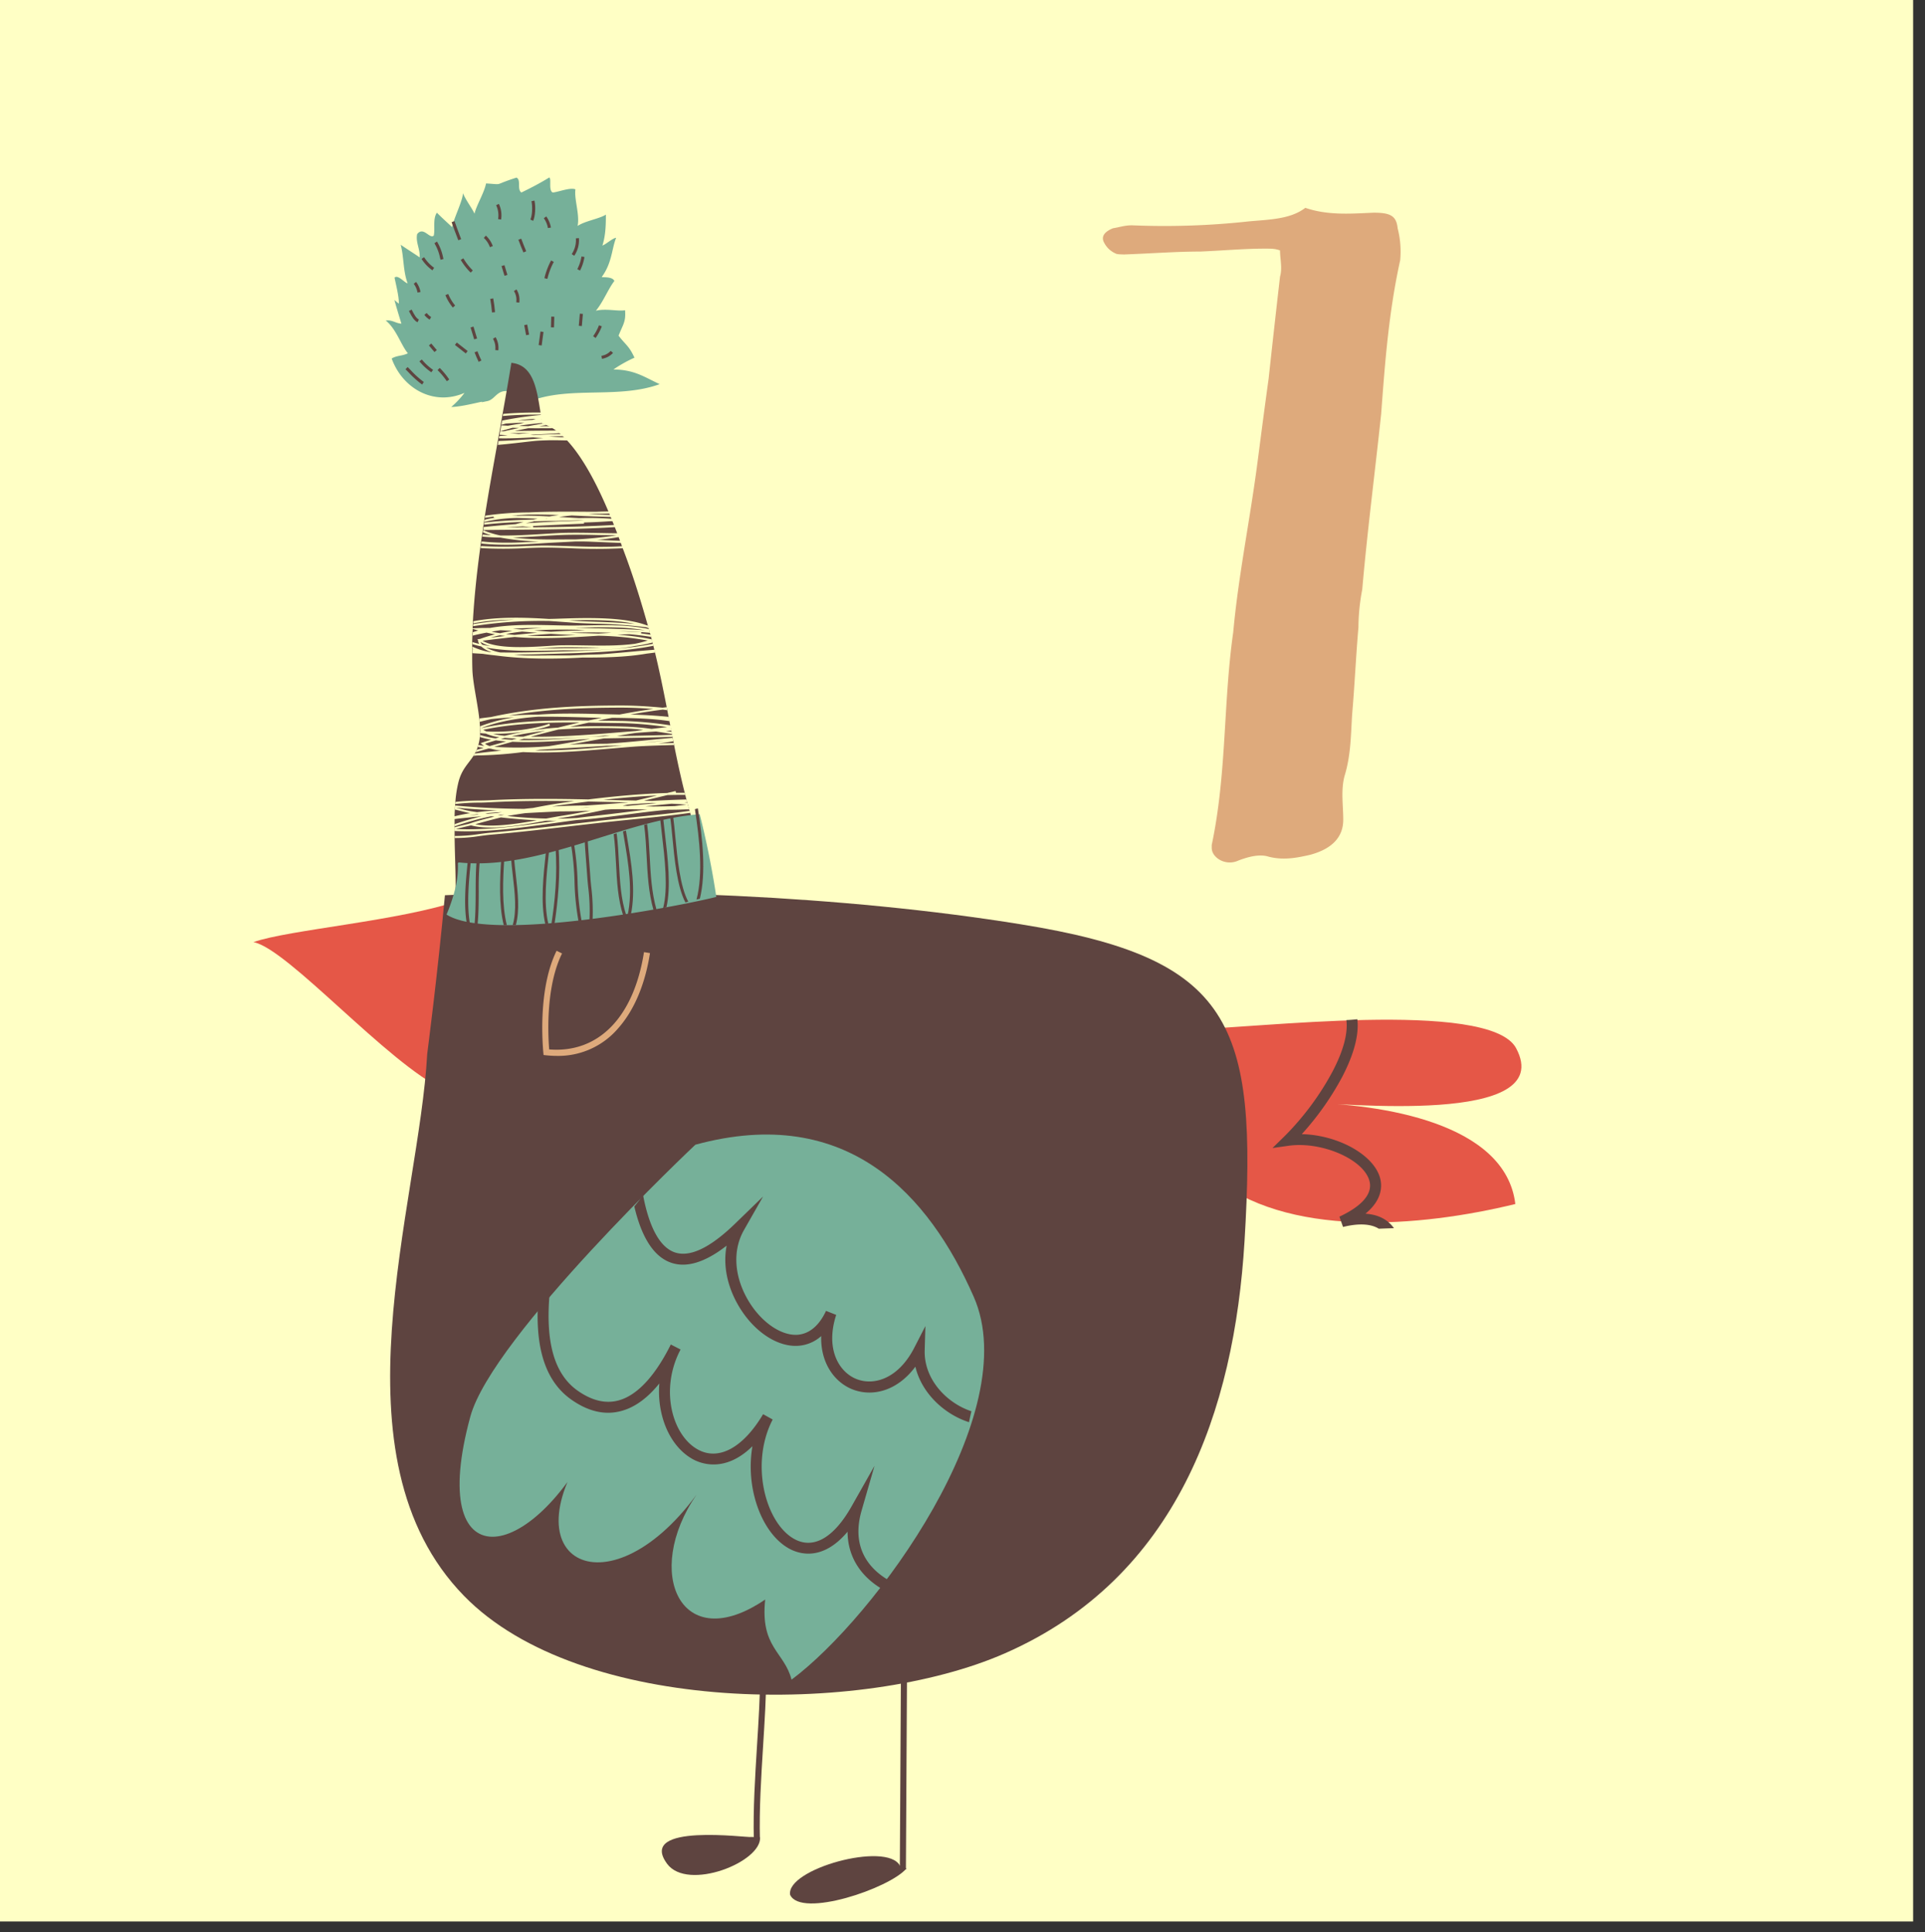 <svg id="Layer_1" data-name="Layer 1" xmlns="http://www.w3.org/2000/svg" viewBox="0 0 832.5 835.59"><rect x="0" y="0" width="832.5" height="835.59" fill="#333333" stroke="none"/><defs><style>.cls-1{fill:#ffffc5;}.cls-2{fill:#e55747;}.cls-3{fill:#5e4440;}.cls-4{fill:#76b099;}.cls-5{fill:#deaa7c;}</style></defs><rect class="cls-1" x="-5.14" y="-1.55" width="832.5" height="832.5"/><path class="cls-2" d="M199.11,389.29c-25.93,9-74.3,12.74-89.5,18.13,14.9,2.84,57.69,52.23,82.73,64.06Z"/><path class="cls-2" d="M517.66,444.93c21.67.12,126.49-13.17,138,8.35,18.14,33.89-76.35,23.59-92,23.53,33.82.52,87.5,8.79,91.67,43.87-41,10-99.4,15.06-131.67-12.47Z"/><path class="cls-3" d="M184.76,455.72c-3.5,65.43-42.62,174.4,15.92,234.43C250.93,741.67,372.56,742.2,434.56,715c74.49-32.67,99.23-104.94,103.66-178.27,5.7-94.44-5.3-122.29-96.66-137C365,387.32,271.88,383.47,192.42,387.14,189.27,421.23,184.76,455.72,184.76,455.72Z"/><path class="cls-4" d="M203.41,612.59c-19.38,71.1,26.27,64.94,54.34,7.7-41.07,53.81,4.52,79.14,43.5,26.06C278,680,294.32,716.66,330.92,691.72c-2.21,20.79,8.26,22.52,11.4,34.65C378.4,699.5,443.26,611.15,421.11,560.8c-19.2-43.64-54.37-83.73-120.38-65.77C300.73,495,212.89,577.82,203.41,612.59Z"/><path class="cls-5" d="M240.68,456.62c-1.48,0-3-.1-4.54-.26l-1.07-.12-.1-1.08c-.58-6.42-1.86-28.57,5.74-44l2.36,1.16c-6.92,14-6.15,34.13-5.57,41.5,21.32,1.73,36.6-13.91,41-42.07l2.6.41c-2.1,13.49-6.84,24.72-13.7,32.46A34,34,0,0,1,240.68,456.62Z"/><path class="cls-3" d="M326,795.49c-.33-13.12.54-27,1.37-40.36,1.37-22,2.67-42.68-.79-60.62l2.59-.5c3.52,18.27,2.21,39.16.83,61.29-.83,13.33-1.69,27.12-1.37,40.12Z"/><rect class="cls-3" x="343.31" y="759.71" width="94.87" height="2.63" transform="translate(-372.47 1147.48) rotate(-89.68)"/><path class="cls-3" d="M288.5,806c8.83,12,41-.76,40.2-11.52l-3.84-.08C324.09,794.94,275.25,788,288.5,806Z"/><path class="cls-3" d="M389.16,806.78c-5.68-10.58-49.37,1.49-47.45,12.65,4.67,10.18,43.05-2.81,50.28-11.38Z"/><path class="cls-3" d="M420.11,610.3c-10.6-3.49-20.58-13.73-20.21-26.37l.3-10.46-4.78,9.31c-7,13.66-17.73,16.63-25.24,13.5s-13.28-13.07-8.55-27.65l-4.4-1.74c-3,6.46-7.31,10-12.42,10.34-6.93.41-15.27-5.25-20.76-14.09-6.55-10.57-7.42-22.22-2.31-31.19L330,517.44l-12,11.64c-11.09,10.77-20,14.93-26.61,12.36-6.18-2.42-10.73-11-13.29-24.64-1.2,1.68-2.45,3.33-3.78,4.93,2.64,11.27,7.29,21,15.35,24.13,6.81,2.66,15.06.25,24.58-7.18-1.67,8.6.28,18.15,5.75,27,6.48,10.44,16.32,16.84,25.06,16.32a16.56,16.56,0,0,0,10.09-4.21c-.32,10.42,4.53,18,10.76,21.69a20.31,20.31,0,0,0,2.42,1.22c8.21,3.41,19.27,1.42,27.54-9.67,2.76,11.67,12.76,20.67,23.19,24Q419.55,612.61,420.11,610.3Z"/><path class="cls-3" d="M372.61,653.27l5.59-19.37-9.93,17.55c-7.69,13.58-16.45,18.6-24.68,14.14l-.54-.31c-12.12-7.2-18.71-32.44-8.89-51.41l-4.14-2.3c-8.7,14.6-19.29,20.29-28.33,15.22-10.72-6-16.2-25-8-41.95l.63-1.25-4.22-2.16c-.22.42-.43.84-.64,1.27-4.83,9.4-12.45,20.54-22.28,23-5.49,1.39-11.33-.06-17.37-4.31-13.6-9.57-13.77-30-11.43-48.47-1.82,2.44-3.67,4.85-5.52,7.28-1.35,17.52.62,35.5,14.23,45.07,7.21,5.08,14.36,6.77,21.25,5,6-1.51,11.59-5.54,16.81-12a41.78,41.78,0,0,0,.79,12.37c1.95,9,6.67,16.22,13,20,.15.1.3.18.46.27,3.49,2,14.11,6.21,26-5.49-3.13,18.28,4,37.25,15.28,43.93.22.14.45.27.68.39,4.29,2.33,14.39,5.51,25.18-7.35.06,10.78,5.65,19.73,16.15,25.48q1.23-2,2.5-4C377.76,679.84,367.52,670.89,372.61,653.27Z"/><path class="cls-3" d="M590.52,524.87c7.41-6.12,7.28-12.16,6.25-15.69-3-10.15-18.64-18.4-33.79-18.71a123,123,0,0,0,17.52-24.85c3.76-7.21,7.48-16.72,6.5-24.85-1.57.19-3.16.3-4.74.36.75,5.61-1.28,13.32-6,22.29a119.53,119.53,0,0,1-20.85,28.05l-5.11,5,7.09-1c14.2-1.93,32.08,5.78,34.79,15,2.06,7-5.9,12.39-12.93,15.68l1.57,4.45c5-1.24,11.22-1.88,15.47.76,2.18-.09,4.36-.16,6.54-.23C600.73,528.14,597,525.29,590.52,524.87Z"/><path class="cls-4" d="M208.15,174c2.62-1.14-7.65,1.93-13,2a38.6,38.6,0,0,0,5.74-6.11c-13.2,5.81-26.75-1.73-31.5-14.84,2.22-1.39,4.66-1.06,7-2.27-3-3.59-5-10.51-9.56-14.16,2.84-.38,4.29,1.22,6.77,1.35-.32-1-3-9.77-3-10.26a19.47,19.47,0,0,0,1.9,1.61c.07-3.07-1.28-8.31-1.87-11.25,1.46-1.5,4.6,2.51,5.65,2.41-2-5.28-1.59-11.53-3-16.64,2.62,1.81,6.38,4.18,8.21,5.46.25-3.52-1.83-6.62-1.08-10.07,2.76-3.48,5.37,2.28,7.18.65.65-3-.51-7.14,1.34-9.9,2.29,2.31,4.68,4.43,6.6,6.25.58-3.55,4.61-11.4,4.67-14.68,1.32,3.16,4.06,6.65,5,8.87.88-3.75,4.2-9,5-13.09,8.12.48,2.45.88,13.18-2.52,2.09,1.09.11,5,2.09,6.45,4.12-2,8-4,12.06-6.5,1.09.53-.44,5.56,1.51,6.5,2.46-.21,7.54-2.32,9.81-1.37-.61,4.21,1.95,10.94.94,15.82,3.33-2.22,9.38-3.06,12.23-4.9,0,4.46-.1,9-1.51,13.38,1.64-.58,4.46-3.25,5.95-3.35-1.92,4.64-1.73,10.85-6.22,16.93.08.31,4.57-.35,5.45,1.74-2.63,3.36-4.78,9-8,12.87,4.29-1.08,9.74.35,12.62-.22.42,5-.86,6.08-2.81,11,3.26,4.22,4.45,4.3,6.89,9.52a58,58,0,0,0-9.1,5.1c9.09.11,13.15,3.17,20,6.35-19.64,7.13-42.93-.53-60.8,9.66-.22-.44-3.69-5.84-4.28-6.53-5.32-1-6,3.57-9.54,4.22Z"/><path class="cls-3" d="M186.52,161l-.14-.11a24.48,24.48,0,0,1-5-4.64l1.06-.78a23.55,23.55,0,0,0,4.7,4.37l.15.12Z"/><rect class="cls-3" x="186.54" y="148.53" width="1.32" height="3.72" transform="translate(-52.87 155.81) rotate(-40.07)"/><path class="cls-3" d="M185.8,138.23a8.91,8.91,0,0,1-2.28-2.06l1-.82a7.91,7.91,0,0,0,1.95,1.76Z"/><path class="cls-3" d="M181.85,126.29l-1.31.21a8.43,8.43,0,0,0-1.61-3.77l1-.81A9.74,9.74,0,0,1,181.85,126.29Z"/><path class="cls-3" d="M180.58,139.37c-1.58-.75-2.52-2.56-3.43-4.3l-.3-.57,1.16-.62c.1.19.21.38.31.58.81,1.55,1.64,3.15,2.82,3.71Z"/><path class="cls-3" d="M195.83,133a20.36,20.36,0,0,1-3.21-5.37l1.22-.5a19.11,19.11,0,0,0,3,5Z"/><path class="cls-3" d="M203.55,117.89a26.24,26.24,0,0,1-4.29-5.5l1.13-.68a25.52,25.52,0,0,0,4.08,5.24Z"/><path class="cls-3" d="M211.87,106.89a9.87,9.87,0,0,0-2.64-4l.89-1a11.43,11.43,0,0,1,3,4.52Z"/><path class="cls-3" d="M226.36,109.17c-.77-1.81-1.5-3.66-2.18-5.5l1.23-.46c.68,1.82,1.41,3.65,2.16,5.44Z"/><path class="cls-3" d="M224.56,130.88l-1.31-.17a7,7,0,0,0-1-4.85l1.12-.7A8.45,8.45,0,0,1,224.56,130.88Z"/><path class="cls-3" d="M214.09,135l-1.32.11c-.16-1.95-.42-3.91-.76-5.84l1.3-.23C213.66,131,213.92,133,214.09,135Z"/><rect class="cls-3" x="204.26" y="141.29" width="1.32" height="5.38" transform="translate(-33.01 65.8) rotate(-16.9)"/><rect class="cls-3" x="198.83" y="147.5" width="1.32" height="5.97" transform="translate(-42.07 214.45) rotate(-51.86)"/><rect class="cls-3" x="227.1" y="140.45" width="1.32" height="4.43" transform="translate(-22.3 44.19) rotate(-10.57)"/><rect class="cls-3" x="236.66" y="138.59" width="4.64" height="1.32" transform="translate(93.37 374.41) rotate(-88.46)"/><rect class="cls-3" x="248.59" y="137.68" width="5.27" height="1.32" transform="translate(91.86 376.79) rotate(-85.09)"/><path class="cls-3" d="M250.85,117l-1.18-.61a17.84,17.84,0,0,0,1.79-5.47l1.3.2A19.3,19.3,0,0,1,250.85,117Z"/><path class="cls-3" d="M236.73,120.6l-1.29-.3a31,31,0,0,1,2.9-7.67l1.16.63A29.79,29.79,0,0,0,236.73,120.6Z"/><path class="cls-3" d="M238.26,98.41l-1.3.22a10.38,10.38,0,0,0-1.78-4.26l1.07-.77A11.73,11.73,0,0,1,238.26,98.41Z"/><path class="cls-3" d="M230.56,95.51l-1.19-.58c.79-1.59,1-5.43.48-7.91l1.29-.28C231.75,89.55,231.48,93.65,230.56,95.51Z"/><path class="cls-3" d="M216.71,94.94l-1.3-.19a10.2,10.2,0,0,0-.85-6l1.18-.58A11.41,11.41,0,0,1,216.71,94.94Z"/><path class="cls-3" d="M198.2,103.9c-1-2.59-2-5.22-2.89-7.83l1.25-.44c.92,2.6,1.89,5.22,2.87,7.8Z"/><path class="cls-3" d="M191.8,112l-1.27.34-.22-.82a19.91,19.91,0,0,0-2.43-6.32l1.09-.75a21.1,21.1,0,0,1,2.62,6.74Z"/><path class="cls-3" d="M187,116.9a17.86,17.86,0,0,1-4.69-4.94l1.1-.74a16.44,16.44,0,0,0,4.34,4.59Z"/><path class="cls-3" d="M257.59,146.16l-1.08-.77a21.34,21.34,0,0,0,2.53-4.73l1.23.47A22.76,22.76,0,0,1,257.59,146.16Z"/><path class="cls-3" d="M261.41,154.92a8.22,8.22,0,0,1-1.09.26l-.21-1.31a6.84,6.84,0,0,0,4-2.13l1,.86A8.06,8.06,0,0,1,261.41,154.92Z"/><rect class="cls-3" x="231.04" y="145.73" width="5.91" height="1.32" transform="translate(58.09 359.09) rotate(-82.44)"/><path class="cls-3" d="M215.5,151.51l-1.31-.14a7.78,7.78,0,0,0-1-4.88l1.14-.67A9.13,9.13,0,0,1,215.5,151.51Z"/><path class="cls-3" d="M207,156.48c-.64-1.34-1.24-2.72-1.77-4.11l1.24-.48c.51,1.36,1.09,2.71,1.72,4Z"/><path class="cls-3" d="M193.23,164.86a30.81,30.81,0,0,0-4-4.8l.93-.94a31.38,31.38,0,0,1,4.12,5Z"/><path class="cls-3" d="M182.56,166.3a40.3,40.3,0,0,1-5.9-5.31c-.46-.46-.89-.91-1.3-1.31l.93-.94,1.32,1.33a39.26,39.26,0,0,0,5.67,5.12Z"/><path class="cls-3" d="M248.36,110.6l-1.11-.71a10.76,10.76,0,0,0,1.79-6.81l1.32-.11A12.05,12.05,0,0,1,248.36,110.6Z"/><rect class="cls-3" x="217.51" y="114.75" width="1.32" height="4.4" transform="translate(-24.58 68.49) rotate(-16.9)"/><path class="cls-3" d="M280.17,270.5c.12.41.23.81.34,1.2,0,.1.06.2.08.3s.1.32.14.48c.11.38.21.76.32,1.14l.23.83c.08.31.17.62.25.93s.19.71.28,1.07.24.89.36,1.35c.05.2.1.4.16.6l.21.85c.15.58.3,1.17.44,1.75.1.4.2.8.29,1.2,1.89,7.76,3.5,15.68,5.06,23.62.08.44.16.87.25,1.3l.57,2.95.18.9s0,0,0,0l.18.91c.11.61.23,1.21.35,1.82s.29,1.5.44,2.24c0,.19.07.38.11.56s.11.62.18.93l.06.31c0,.29.11.58.17.87s.05.28.08.42q.15.76.3,1.5c.05.25.1.49.14.73l.18.88c1.4,7,2.88,13.89,4.6,20.68.07.29.14.59.22.88.17.67.34,1.34.52,2,.1.39.2.77.31,1.15a1.6,1.6,0,0,0,.05.21c.26,1,.54,2,.81,2.93l.18.62c.08.29.16.58.25.86,3.44,11.82,2.24,24.21,8.39,34.45-27.11,7-80.32,12.84-110.79,7.92,1.68-5.4.75-18.48.54-31.48,0-.29,0-.59,0-.88,0-.72,0-1.44,0-2.16,0-.53,0-1.06,0-1.59v-.42c0-.32,0-.63,0-.94,0-.75,0-1.48,0-2.22,0-.4,0-.8,0-1.2q0-1.46.12-2.88c0-.59.06-1.17.1-1.74,0-.22,0-.43.05-.64s0-.6.06-.9a52.31,52.31,0,0,1,1.36-8.66c1.46-5.61,4.29-7.83,6.48-11.31.21-.34.42-.69.62-1.05.09-.18.18-.36.28-.54.16-.34.33-.69.48-1s.32-.83.47-1.28c.09-.27.17-.55.25-.84a21.12,21.12,0,0,0,.55-2.6c0-.27.08-.55.11-.84s.05-.58.08-.88,0-.55,0-.83,0-.59,0-.89v-.15c0-.59,0-1.2-.05-1.82s-.08-1.27-.14-1.92c0-.48-.09-1-.15-1.46-.83-7.33-2.89-15.69-3-21.67q-.09-3.26-.06-6.55c0-.6,0-1.19,0-1.79v-.08c0-.32,0-.63,0-.95s0-.71,0-1.07,0-.6,0-.9c0-.93.05-1.85.09-2.78,0-.49,0-1,.05-1.48l.06-1.4c0-.11,0-.21,0-.32l0-.89c0-.3,0-.6.05-.9,0-.11,0-.22,0-.33,0-.3,0-.6.05-.91.58-10.42,1.71-21,3.16-31.69l.12-.86.15-1.09c0-.3.09-.6.13-.91l.3-2.09c0-.29.08-.58.13-.87s.09-.65.15-1,.08-.6.13-.9c0-.05,0-.09,0-.13.07-.43.14-.87.2-1.3s.11-.69.16-1,.09-.6.14-.9l0-.22.15-.95c0-.28.08-.55.13-.83s.09-.62.14-.92c1.63-10.3,3.46-20.57,5.3-30.72l.3-1.69.21-1.14c.06-.33.11-.65.17-1s.07-.37.1-.55c.15-.79.29-1.59.44-2.38,0,0,0,0,0,0l.3-1.67c0-.08,0-.16,0-.25l.33-1.81c.12-.65.23-1.31.35-2,0-.31.11-.6.16-.91,1.34-7.46,2.63-14.82,3.78-22,9.53.89,11,11.29,12.61,21.42.05.3.1.59.14.88a.43.43,0,0,0,0,.11c0,.3.09.61.14.91v0c0,.27.08.53.13.8a.59.59,0,0,0,0,.13c.09.57.19,1.13.29,1.69a2.38,2.38,0,0,0,.05.26l0,.1q.81.22,1.62.54c.36.15.73.31,1.09.48a17.56,17.56,0,0,1,1.59.85c.53.32,1.07.67,1.6,1.05s1,.72,1.44,1.11l.51.43c.33.28.66.58,1,.89l.38.35c.46.46.93.93,1.39,1.42,6.7,7.14,12.8,18.54,18,30.84.13.29.25.59.37.88l.26.62c.13.3.25.6.37.89l.32.78c.15.35.29.71.43,1.06l.63,1.57c.11.28.23.57.34.86.36.91.71,1.82,1.06,2.73l.6,1.58c.21.56.42,1.12.62,1.68l.33.9c.18.47.35.95.52,1.42.1.29.2.57.31.86C274.29,250.07,277.9,262.5,280.17,270.5Z"/><path class="cls-1" d="M288.65,343.83q3.86-.1,7.7-.09c-.08-.29-.15-.59-.22-.88-1.26,0-2.52,0-3.78,0l-.18-.78-3.63.86c-11.44.33-22.9,1.42-34.08,2.78-13.55-.29-28.14-.42-42.4.34-1.55.08-3.17.11-4.9.15a91.94,91.94,0,0,0-10.2.6c0,.3-.05.6-.06.9a88.31,88.31,0,0,1,10.28-.61c1.73,0,3.36-.08,4.93-.16,12.12-.64,24.49-.64,36.26-.46l-2.53.34c-5.25.69-10.39,1.59-15.34,2.59-1.3.12-2.59.26-3.88.4-10.49-.09-20.29-.57-29.77-1.46,0,.57-.07,1.15-.1,1.74l2.31.57c1.4.36,2.86.73,4.28,1-2.29.36-4.53.8-6.71,1.34l-2.16.57.17.86,2-.23q5.8-.68,11.65-1.19a119.39,119.39,0,0,0-11.68,3.41c0,.31,0,.62,0,.94A122,122,0,0,1,212.44,353l1.37.17q-4,.92-8,2.1c-.8.24-1.6.5-2.39.76l-.79.26-1.62.38c-1.45.34-3,.69-4.46,1.12,0,.53,0,1.06,0,1.59,13.95.68,28.52-1.37,42.66-3.35,3.43-.48,6.92-1,10.39-1.42,6.67-.44,13.64-1.35,21-2.3,6-.79,12.11-1.58,18.15-2.12,2.63,0,5.26-.05,7.84-.16l1.45,0c-.27-1-.55-1.94-.81-2.93l-1.3-.09c.41-.05.83-.08,1.25-.12-.11-.38-.21-.76-.31-1.15q-7.31.19-14.86.62l-3.54-.09,2.65-.64ZM246,347.71c2.83-.37,5.68-.74,8.54-1.09l10.13.23c2.31.06,4.63.11,6.94.15l-.23.05-3.63.29c-3.86.31-7.73.56-11.82.84l-2.27.15c-5,.05-10,.19-14.94.47C241.08,348.4,243.51,348,246,347.71Zm9.64,1.49-5.11.23,3.16-.22Zm-28.33,2.44c5-.29,10.08-.53,15.09-.75,4.53,0,8.88-.09,13-.33-4.07.82-8.17,1.57-12.26,2.21-2.06.32-4.42.76-6.93,1.22-5.31-.11-10.9-.48-16.82-1.09C222,352.42,224.62,352,227.27,351.64Zm-24.46,1c1.16-.19,2.33-.36,3.52-.51l.72.11Zm3.53-1.4-2.58-.4c-1.48-.24-3-.62-4.49-1-.75-.19-1.51-.39-2.28-.56,5.84.54,11.8.93,18,1.17C212,350.62,209.15,350.87,206.34,351.23Zm4.6.66-1.16-.16c2.38-.23,4.81-.4,7.25-.52-.67.11-1.34.23-2,.36Zm7.12.34-.61.15-1,.2-1.23-.14Zm-1.42,1.26c5.42.62,10.57,1,15.48,1.25-9.09,1.62-19.31,3.15-26.62,1.7C209,355.47,212.75,354.47,216.64,353.49Zm22.48,1.65c-13.91,1.95-28.24,4-42,3.37,1.35-.37,2.74-.69,4.06-1,.86-.19,1.68-.39,2.48-.59,8.57,2.37,21.83-.07,32.5-2l.08,0c1.52,0,3,.05,4.49,0Zm18.12-2.33c-2.54.26-5.11.57-7.7.91l-3.09.17c-1.79.08-3.61.12-5.47.13.81-.14,1.58-.27,2.31-.38,6.12-.95,12.24-2.15,18.31-3.47L264,350c4.28-.13,9.1,0,14.18.05l1.79,0C272.48,351,264.77,352,257.24,352.81Zm33.13-5.25c2.18.11,4.35.24,6.53.4l-5.15.62c-3.12.11-6.26.16-9.38.19l-3.32-.09,10.81-1.07Zm-8.35-.32,2,.06c-4.15.41-8.34.82-12.55,1.19l-2.24-.05,2.21-.51C275,347.67,278.56,347.43,282,347.24Zm-7-1.05-3.2-.07c-2.39,0-4.77-.09-7.16-.15l-3.79-.09c7.69-.85,15.49-1.53,23.29-1.88l-3.24.78Zm-16.9,8.89-9.37,1.09c-12,1.4-24.43,2.84-36.68,3.92-1.49.13-3.1.35-4.8.58a67.32,67.32,0,0,1-10.67.85c0,.29,0,.59,0,.88a67,67,0,0,0,10.76-.86c1.7-.22,3.3-.44,4.77-.57,12.26-1.08,24.69-2.53,36.7-3.93l9.37-1.08c5-.58,10.12-1.09,15.07-1.59,8.3-.83,16.8-1.69,25.19-2.86-.09-.28-.17-.57-.25-.86-8.33,1.17-16.78,2-25,2.84C268.24,354,263.11,354.51,258.11,355.08Z"/><path class="cls-1" d="M288.58,307.12c-.09-.43-.17-.86-.25-1.3l-1.79.22c-5.89-.56-11.84-.94-17.78-.94-17.47,0-37.33.69-56.5,5-1.64.18-3.28.38-4.91.61.06.49.11,1,.15,1.46q2.44-.65,4.91-1.2,5-.53,10-.78a74,74,0,0,0-14.8,3.9c0,.62.05,1.23.05,1.82l.07,0a2.2,2.2,0,0,0,.32.21l-.39,0c0,.3,0,.6,0,.89.79.1,1.61.17,2.44.23a23.12,23.12,0,0,0,5.82,1.62l-1.63.45a42.62,42.62,0,0,1-6.67-1.47c0,.3,0,.59-.08.88a40.85,40.85,0,0,0,4.84,1.16c-1.27.39-2.54.81-3.79,1.25l-.73.25.59.5a9,9,0,0,0,1,.72c-.87-.13-1.72-.27-2.56-.44-.08.29-.16.57-.25.84.81.16,1.65.31,2.5.43l-3,.85c-.15.36-.32.71-.48,1l4.29-1.22,1.38-.38.95.1a25.47,25.47,0,0,0,4.59.82c-3.64.35-7.27.74-10.86,1.21h-.63c-.2.36-.41.71-.62,1.05l1.3-.17a170.91,170.91,0,0,0,20.12-1.45c12.78.64,25.79-.48,38.41-1.56,2.91-.25,5.93-.51,8.88-.74,4.54-.35,9.34-.5,14.42-.65l3.6-.11-.18-.88-3.45.11-3.25.1c2.22-.24,4.42-.55,6.56-.94q-.15-.74-.3-1.5c-3.2.29-6.4.6-9.57.91-4.52.45-9.18.9-13.65,1.25-1.74.14-3.51.27-5.28.39h-.79c-4.61.05-9,.1-13.07.3l-2.4.15c2.75-.49,5.48-1,8.21-1.5q3.45-.65,6.79-1.25l7.72-.14c7.24-.13,14.59-.26,22-.54-.06-.29-.12-.58-.17-.87-7.32.27-14.62.4-21.81.52l-2.15,0c2.82-.48,5.61-.94,8.35-1.34l.64-.05c2.62-.21,5.29-.39,8-.56,2.27.33,4.59.7,7,1.08-.07-.31-.12-.62-.18-.93l-2.6-.41,2.49-.15c-.15-.74-.3-1.49-.44-2.24a169,169,0,0,0-20.41-1.9l-7.95-.12-3.08-.05q3.07-.63,6.17-1.2h.51c7.62.1,16.35.21,24.41,1.44l-.18-.91-.74-.11.73.07-.18-.9q-8.14-.81-16.65-1c4.41-.77,9.16-1.53,14.05-2.14Zm-7.15,13.73,6.11-.58c-3,.4-6,.68-9.07.88Zm-68.26-3.53c9.29.17,19.79-1.61,24.7-3.54l-.32-.83c-5.23,2.06-17.47,4-27.24,3.35a12.8,12.8,0,0,1-1.33-.68c13.19-2.87,27.72-3.27,41.62-3.17-3.09.7-6.18,1.44-9.25,2.2a141.37,141.37,0,0,0-23.08,3.55A31.4,31.4,0,0,1,213.17,317.32Zm8.09,1.09a133.32,133.32,0,0,1,14.58-2.36c-3.16.81-6.31,1.66-9.44,2.51h-.24l-1.32,0C223.67,318.49,222.47,318.46,221.26,318.41Zm2.21.95-2,.57c-1.66-.09-3.28-.21-4.86-.39l1.76-.45C220.05,319.25,221.78,319.32,223.47,319.36Zm-11.74,3.29a10.06,10.06,0,0,1-2-1c1.56-.54,3.13-1,4.72-1.49,1.45.21,2.95.37,4.49.5C216.49,321.3,214.11,322,211.73,322.65Zm50.72-.15c2.27,0,4.58-.05,6.91-.11l-4.81.41c-10.89.94-22.06,1.89-33.11,1.72l2.17-.32c4.15-.26,8.3-.49,12.41-.72C251.43,323.18,257,322.87,262.45,322.5Zm-8.25-2.79c-5.65,1.05-11.35,2.1-17,3a161.92,161.92,0,0,1-23.48.27l7.87-2.2c9.16.46,19.25-.27,27.3-.85,2.31-.16,4.44-.32,6.32-.43Zm6.86-1.26-2.44.05c-2.55.05-5.93.3-9.84.58-7.22.53-16.11,1.17-24.45,1l2.18-.6c12.52.33,25.25-.55,37.67-1.55Zm16.23-2.65q-1.17.15-2.34.33l-5.61.45c-13,1.08-26.52,2.18-39.79,2q5.94-1.61,11.94-3.1a272.15,272.15,0,0,1,28.82-.43c2.58.07,5.2.28,7.88.58Zm-15.8-3.2,8,.12a159.87,159.87,0,0,1,19,1.71l-6.72.79a111.1,111.1,0,0,0-11.36-1c-7.6-.22-15.69-.29-23.92.12,2.69-.63,5.38-1.25,8.09-1.83Zm-7.07-1c-15.39-.2-31.77,0-46.48,3.34l0,0c7.59-3,16.09-4.39,24.82-5,7.9-.07,15.81.17,23.61.4l1.58.05,2.33.06Q257.33,311,254.42,311.61ZM267.93,309l-6.38-.15c-9.29-.25-19.21-.51-28.86.2-4.24,0-8.47.16-12.69.43,16.7-2.95,33.63-3.46,48.76-3.47,4.59,0,9.19.23,13.77.59C277.35,307.3,272.41,308.17,267.93,309Z"/><path class="cls-1" d="M253.73,270.46c-2.17,0-4.22.07-6.08.07-2.61,0-5.31-.06-8.16-.13-8.93-.2-18.67-.42-27.56,1.16-1.91,0-3.82,0-5.72.09l-1.67.07-1,0,1,.28,1.58.47.71.21c-.8.21-1.58.46-2.35.72,0,.49,0,1-.05,1.48,1.2-.32,3.06-.74,6-1.3,1.2.28,2.42.52,3.66.74q-3.33.84-6.53,2h-.11l-1.06.14.32.25,0,.28a4.13,4.13,0,0,0,.53,1.47c-1-.24-2-.51-2.91-.8,0,.3,0,.6,0,.9,1.22.39,2.49.72,3.8,1a11.71,11.71,0,0,0,4.37,2.44l-.63,0a28.93,28.93,0,0,1-7.56-2.35c0,.32,0,.63,0,.95.28.14.57.27.86.39-.3-.09-.59-.2-.86-.31,0,.6,0,1.19,0,1.79l.73.05,3.81.23c1.51.25,3,.42,4.33.57l1.63.19c12,1.56,24.36,1.55,37,.86,9.2,0,18.87-.14,27.88-1.71,1.23-.14,2.46-.3,3.67-.48-.09-.4-.19-.8-.29-1.2l-3.88.32c-1.6.13-3.19.26-4.74.41-5,.46-9.89.9-14.78,1.26l-2.61.07-2.9.08-2.7.12c-1.29.06-2.94.14-4.81.21l-5.06,0-2.88,0c-2.89,0-7.2.1-11.89,0l-1-.06c-1.27-.09-2.49-.2-3.63-.32,5.88,0,11.76-.19,17.53-.35l2.17-.07c13.54-.38,27.45-.78,40.71-3.38l-.21-.85c-13.19,2.57-27,3-40.53,3.35l-2.16.06c-7.7.23-15.58.45-23.42.32a20.84,20.84,0,0,1-6.07-2.12c9.4,1.73,20.17,1.49,28.45,1.31,1.72,0,3.34-.07,4.78-.08,1.18,0,2.38,0,3.59,0,8.95,0,18.72-.1,27.76-1.93a56.61,56.61,0,0,0,7.44-1.48c-.12-.46-.23-.91-.36-1.35a103.15,103.15,0,0,0-14.95-2c1.81-.1,3.59-.18,5.34-.23,3.14.29,6.26.67,9.33,1.16-.08-.31-.17-.62-.25-.93-1.35-.21-2.7-.4-4.07-.57v-.55c-3.21-.08-6.52-.26-9.84-.48,4.48.13,9.1.34,13.67.77-.11-.38-.21-.76-.32-1.14,0-.16-.09-.32-.14-.48C272,270.12,261.84,270.3,253.73,270.46Zm-3.94,1.9,3.37.26c-5,.06-9.95.27-14.9.59-2.44-.17-4.88-.37-7.27-.56C237.21,272.22,243.51,272.23,249.79,272.36Zm-11.54,1.74,3.31.21c2.46.14,5,.24,7.47.32-6.92.37-14.07.6-21.07.29C231.37,274.6,234.8,274.32,238.25,274.1Zm-15.68.48c-1.26-.11-2.52-.24-3.76-.39,2.31-.45,4.65-.8,7-1.07l5.08.41,1.51.12C229.1,273.92,225.82,274.24,222.57,274.58Zm24-.92c6-.22,12-.24,17.9,0l-5.7.35c-1.92-.07-3.83-.12-5.72-.17C251,273.81,248.77,273.75,246.6,273.66Zm-12-2.07c-2.87.13-5.75.34-8.6.66-1.4-.1-2.8-.21-4.21-.3C226,271.6,230.24,271.52,234.56,271.59Zm-22,1.6c1.26-.24,2.53-.45,3.81-.64,1.75.07,3.51.17,5.25.28q-2.7.42-5.37,1C215,273.64,213.77,273.43,212.56,273.19Zm3.68,1.54c.73.1,1.47.21,2.21.3l-6.31.74C213.49,275.38,214.86,275,216.24,274.73Zm-7.66,4.08a3.89,3.89,0,0,1-.83-1.25,15.68,15.68,0,0,0,4.54,1.92C211,279.29,209.79,279.07,208.58,278.81ZM247,280.33l-3.6,0-4.78.09c-2.25.05-4.68.1-7.21.12,1.9-.09,3.74-.2,5.48-.31,2.41-.15,4.5-.28,6.15-.31,3.17-.05,6.4,0,9.81.05,2.4,0,4.82.08,7.23.08C255.62,280.28,251.2,280.3,247,280.33ZM280.14,277a55.79,55.79,0,0,1-5.56,1.4c-7,.94-14.47.83-21.74.71-3.42-.05-6.66-.1-9.85-.05-1.67,0-3.76.16-6.18.31-8.84.54-22,1.35-28.14-2.28,4.54-.57,9.19-1.13,13.9-1.63,11.71,1,24,.23,35.35-.48l.89-.06A136.16,136.16,0,0,1,280.14,277Zm-17.88-5.18-3.69-.1-1.35,0q-3.62-.12-7.35-.2l-1.06-.08c1.54,0,3.21,0,4.94-.07,7.57-.14,16.92-.31,25.09,1.21C273.23,272.11,267.6,272,262.26,271.82Zm17.41-1.4c-9.86-3.78-27-3.22-37.35-2.89-1.91.07-3.62.12-5,.14-10.63-.69-22.24-1-32.65,1,0,.31,0,.61-.05.91A94.37,94.37,0,0,1,222.36,268a168.57,168.57,0,0,0-17.74,1.9c0,.3,0,.6-.05.9a189.82,189.82,0,0,1,31.77-2.27h1c2.59.17,5.13.36,7.57.54l3.33.25c2.67.19,5.88.3,9.29.42a209,209,0,0,1,22.06,1.54c.32.12.63.26.94.4-.11-.39-.22-.79-.34-1.2Zm-22.13-1.54c-3.4-.12-6.6-.23-9.25-.42l-2.19-.16c8.56-.24,20-.33,28.45,1.52C268.68,269.25,262.75,269.05,257.54,268.88Z"/><path class="cls-1" d="M269.32,236.2c-7.58.51-15.44.24-22.82,0-3.91-.13-7.6-.25-11.09-.26-2.25,0-5,.1-7.86.21a180,180,0,0,1-19.58,0l-.12.86a175.72,175.72,0,0,0,19.74,0c2.87-.11,5.59-.21,7.82-.21,3.47,0,7.16.13,11.06.26a229.39,229.39,0,0,0,23.16,0C269.52,236.77,269.42,236.49,269.32,236.2Zm-.85-2.32c-2.71-.08-5.42-.2-8.12-.31l-2.14-.09c3.24-.31,6.46-.72,9.64-1.28l-.6-1.58c-2.9,0-5.8-.07-8.68-.12-4.31-.08-8.39-.16-12.38-.1-3.5,0-7.42.29-11.57.54-5.89.35-12.12.73-18.15.65A38.89,38.89,0,0,1,209,229.3c-.05.3-.09.6-.13.9a34.63,34.63,0,0,0,3.52,1.26c-1.24-.07-2.47-.16-3.67-.28-.05.29-.09.58-.13.87,2.55.25,5.18.38,7.85.42a98.07,98.07,0,0,0,16.72,1.67c-6.28.4-16.07,1-24.87,0,0,.31-.08.61-.13.91,9,1,18.94.36,25.64-.07l1.13-.07c2.65-.17,5.39-.31,8-.44l6-.31c2.19,0,4.23,0,6,.07l5.34.22c2.77.12,5.61.24,8.49.33Zm-19.53-.6-3.64,0c-7.21.07-15.84.14-23.69-.86,4.4-.1,8.82-.37,13.06-.63s8.05-.48,11.54-.53c4-.06,8,0,12.35.1,2.7.05,5.42.1,8.14.12A166.61,166.61,0,0,1,248.94,233.28ZM265.85,227c-11.78.72-23.61.93-35.3,1.05l0-.58c7.35-.39,14.7-.73,22-1l0-.51,2.71-.09c2.62-.08,5.63-.27,8.81-.48h.14l1,0c-.14-.35-.28-.71-.43-1.06h-.7a129.15,129.15,0,0,0-13.48-.27h-.27c-2.21-.11-4.53-.26-7-.42l-1.55-.09c1.79-.25,3.62-.46,5.47-.64l2.38.11,3.08.15c2.45.1,5,.19,7.76.27l4,.12c-.12-.29-.24-.59-.37-.89l-3.58-.11c-2.13-.07-4.17-.13-6.11-.21,1.15-.06,2.31-.12,3.48-.16,1.76,0,3.69-.07,5.72-.13h.23c-.12-.29-.24-.59-.37-.88-1.86,0-3.71.06-5.55.13h-.61l-2.81,0c-8.49-.06-17.16-.13-25.81.29A131.57,131.57,0,0,0,209.92,223c0,.3-.09.61-.14.92,1.23-.2,2.48-.37,3.72-.52l0,.42h.89c-1.64.24-3.24.55-4.78.93l-.15.95A65.38,65.38,0,0,1,223.65,224c2.95.08,5.91.19,8.86.31-.62.13-1.23.25-1.83.39-7.08.17-14.22.48-21.21,1.29-.05.3-.1.6-.14.9,5.65-.66,11.41-1,17.15-1.19-1.12.3-2.21.6-3.28.92l-.18.05c-4.56.34-9.19.75-13.85,1.25-.06.43-.13.87-.2,1.3,4.45-.06,8.92-.1,13.29-.13,14.46-.12,29.24-.24,43.93-1.15C266.08,227.6,266,227.31,265.85,227Zm-42.21-4L221.2,223q3.75-.31,7.51-.5c4.39,0,8.76.06,13,.22-1.4.19-2.78.4-4.15.62C233,223.1,228.3,222.93,223.64,223.07Zm14.12,1.43h-.14l-1.83,0,.58-.09C236.84,224.45,237.3,224.48,237.76,224.5Zm-7,1,6.85-.15,2.52,0c1.57,0,3.26-.09,5.06-.15,1.54-.05,3.18-.11,4.86-.15l2.59.08c-7.84.27-16.36.62-25.22,1.21C228.53,226,229.65,225.78,230.78,225.53Zm-8.53,2.62-3.25,0,7.12-.43c1.36.14,2.72.25,4.08.34Z"/><path class="cls-1" d="M217.62,179c-.05.31-.11.6-.16.91,5.69-.54,11.58-.62,16.69-.63,0-.29-.09-.58-.14-.88C229,178.38,223.23,178.46,217.62,179Zm26.43,10-1.27.08c-1.84-.09-3.69-.21-5.53-.35,1.35,0,2.65-.09,3.89-.09.84,0,1.68,0,2.53,0-.33-.31-.66-.61-1-.89h-1.55c-3,0-6.35.21-9.92.41l-.7,0-1.19-.1,1.3-.08,3.16-.17c2.72-.14,5.54-.29,8.39-.51q-.72-.59-1.44-1.11l-5,.05c-4.34,0-8.74.09-13.15.16q2.94-.63,5.93-1.22c3.7.06,7.24,0,10.65,0a17.56,17.56,0,0,0-1.59-.85c-1.45,0-2.93,0-4.43,0,1.12-.18,2.23-.36,3.34-.52q-.81-.31-1.62-.54l0-.1c-2.14.33-4.28.72-6.41,1.13l-3.92-.09.81-.23c3.13-.46,6.3-.83,9.47-1.07-.1-.56-.2-1.12-.29-1.69l-.55.06.4-.14.13,0,1.87-.68-2-.12h0c-.05-.3-.1-.61-.14-.91a151.12,151.12,0,0,0-17.06,2.47l-.33,1.81c.64-.19,1.29-.37,1.93-.54,2.21-.15,4.38-.26,6.46-.36l1.52-.08-1.62.46q-2.73.42-5.42.91l-2.91-.14-.3,1.67.15,0-.15,0c-.15.79-.29,1.59-.44,2.38,1.15.06,2.32.13,3.49.22-1.18.12-2.38.23-3.59.33-.06.32-.11.64-.17,1,4.89.11,10-.16,14.76-.42l4.44.36c-.93.06-1.81.11-2.59.19l-1.29.13-4,.26c-3.72.25-7.6.51-11.5.62l-.3,1.69c3.47-.28,6.91-.68,10.21-1.06,2-.23,3.86-.45,5.69-.63s3.82-.23,5.65-.29c2.32-.08,5.21,0,8.26.06h.41C245,189.9,244.51,189.43,244.05,189Zm-18.92-7.11-1.21.06a49.35,49.35,0,0,1,7.78-.81c-.48.16-.95.32-1.43.46C228.66,181.68,226.93,181.77,225.13,181.86Zm-6.39,4.46-.76.17-1.67,0c1.79-.54,3.58-1,5.36-1.54l2.82.1C222.55,185.49,220.63,185.91,218.74,186.32Zm1.39,1c3-.06,6.07-.1,9.09-.14-1.57.11-3.19.28-4.89.46C222.92,187.53,221.52,187.42,220.13,187.33Z"/><path class="cls-4" d="M198.36,372.94c-.12.11-.23.23-.34.35a39.71,39.71,0,0,1-1.2,11.21,74.5,74.5,0,0,1-3.71,11c19.75,12.56,103.69-4.3,116.67-7.63-1.78-11.87-4.23-24.1-7.17-35.73C269.71,354.49,233.05,376.66,198.36,372.94Z"/><path class="cls-3" d="M205.2,400l1.32,0c.47-4.71.49-9.72.51-14.63a131.29,131.29,0,0,1,.51-13.75,9.39,9.39,0,0,1-1.36.28c-.43,4.07-.45,8.68-.47,13.47S205.67,395.34,205.2,400Z"/><path class="cls-3" d="M203.33,400c-1.61-8.54-.56-19.13.33-28.06a10,10,0,0,1-1.3-.27c-.89,9-2,19.57-.38,28.29Z"/><path class="cls-3" d="M223.09,400.05c1.74-6.43.85-14.08,0-21.53-.32-2.79-.63-5.5-.81-8.08l-1.3.25c.18,2.56.48,5.23.8,8,.87,7.47,1.76,15.13-.06,21.4Z"/><path class="cls-3" d="M219.2,400.11c-2.23-8.78-1.71-19.89-1.09-29-.45.07-.89.12-1.34.17-.6,9-1.09,20,1.08,28.81Z"/><path class="cls-3" d="M239.84,399.33c1.38-9,2.64-21.35,1.66-33.17l-1.3.21c1,11.79-.32,24.17-1.71,33.05Z"/><path class="cls-3" d="M237.14,399.49c-2.16-9-.81-21.16.21-30.47.09-.75.17-1.48.24-2.2l-1.36.29c-.06.58-.12,1.17-.19,1.77-1,9.32-2.37,21.48-.23,30.69Z"/><path class="cls-3" d="M256.27,397.88a86.6,86.6,0,0,0-.6-14.56c-.15-1.48-.29-2.88-.36-4-.14-2.1-.31-4.25-.47-6.34-.24-3.06-.48-6.17-.65-9.27l-.42.1-.89.2c.17,3,.41,6.08.64,9.08.16,2.07.33,4.22.47,6.32.08,1.16.22,2.57.37,4.06a83.94,83.94,0,0,1,.56,14.58Z"/><path class="cls-3" d="M250.45,398.49l1.1-.11a109.46,109.46,0,0,1-1.77-17.28A118.91,118.91,0,0,0,248.25,365l-1.29.25a118.85,118.85,0,0,1,1.5,16,110.68,110.68,0,0,0,1.76,17.34Z"/><path class="cls-3" d="M271.88,395.74l.95-.17c2.21-10.66.23-22.35-1.69-33.7-.16-.9-.31-1.8-.45-2.68l-1.28.38c.14.83.28,1.67.43,2.52,1.93,11.41,3.91,23.17,1.57,33.73Z"/><path class="cls-3" d="M270.87,395.91c-2.38-7.1-2.79-15-3.19-22.59-.22-4.29-.44-8.67-1-12.94l-1.28.37c.55,4.16.77,8.45,1,12.64.39,7.65.79,15.52,3.17,22.72Z"/><path class="cls-3" d="M288.21,392.36c2.05-8.79.58-21.34-.66-31.88-.26-2.22-.51-4.37-.72-6.38l-1.28.41c.2,1.94.44,4,.69,6.12,1.26,10.72,2.77,23.55.54,32.08Z"/><path class="cls-3" d="M283.91,393.36c-2.12-7.46-2.54-15.35-2.94-23-.25-4.62-.5-9.35-1.12-14l-1.28.4c.6,4.54.84,9.15,1.08,13.67.4,7.73.82,15.67,3,23.24Z"/><path class="cls-3" d="M302.67,388.64c2.77-11.28,1.16-26.07-.86-39.05l-1.28.34c2,13.1,3.63,28,.68,39.08Z"/><path class="cls-3" d="M297.67,389.94c-3.57-6.56-4.72-18.67-5.61-28-.34-3.56-.64-6.76-1-9.18l-1.27.4c.37,2.34.67,5.46,1,8.91.88,9.27,2,21.26,5.63,28.2Z"/><path class="cls-5" d="M547,107.52c-8.75,0-18,.84-27.89,1.26-10.4,0-21.34.84-32.82,1.26-.55,0-3.29,0-3.83-.42a10.14,10.14,0,0,1-4.93-4.62c-1.64-2.94.55-5,3.83-6.3,2.74-.42,4.93-1.26,8.21-1.26a336,336,0,0,0,50.32-1.68c8.75-.84,18.05-.84,24.62-5.88,9.84,3.36,19.69,2.52,29.53,2.1,7.11,0,9.85,1.26,10.39,6.72a40.25,40.25,0,0,1,1.1,13.86c-4.92,22.27-6.57,44.12-8.21,66.38-2.73,25.63-6,50.84-8.2,76a89.49,89.49,0,0,0-1.64,16.39c-1.1,12.6-1.64,25.21-2.74,37.81-.54,8.82-.54,17.64-3.28,26.47-1.64,6.3-.55,12.6-.55,18.9,0,7.56-4.92,12.6-14.22,15.13-5.47,1.26-11.48,2.52-18.05.84-3.83-1.26-8.75,0-13.13,1.68-5.47,2.52-11.48-1.26-11.48-5.47v-1.26c6.56-31.08,4.92-61.33,9.3-92,2.18-24,7.11-47.9,10.39-72.68,1.64-12.61,3.28-25.21,4.92-37q2.46-22.69,4.93-44.11c1.09-3.79,0-7.57,0-11.35C551.42,107.52,549.78,107.52,547,107.52Z"/></svg>